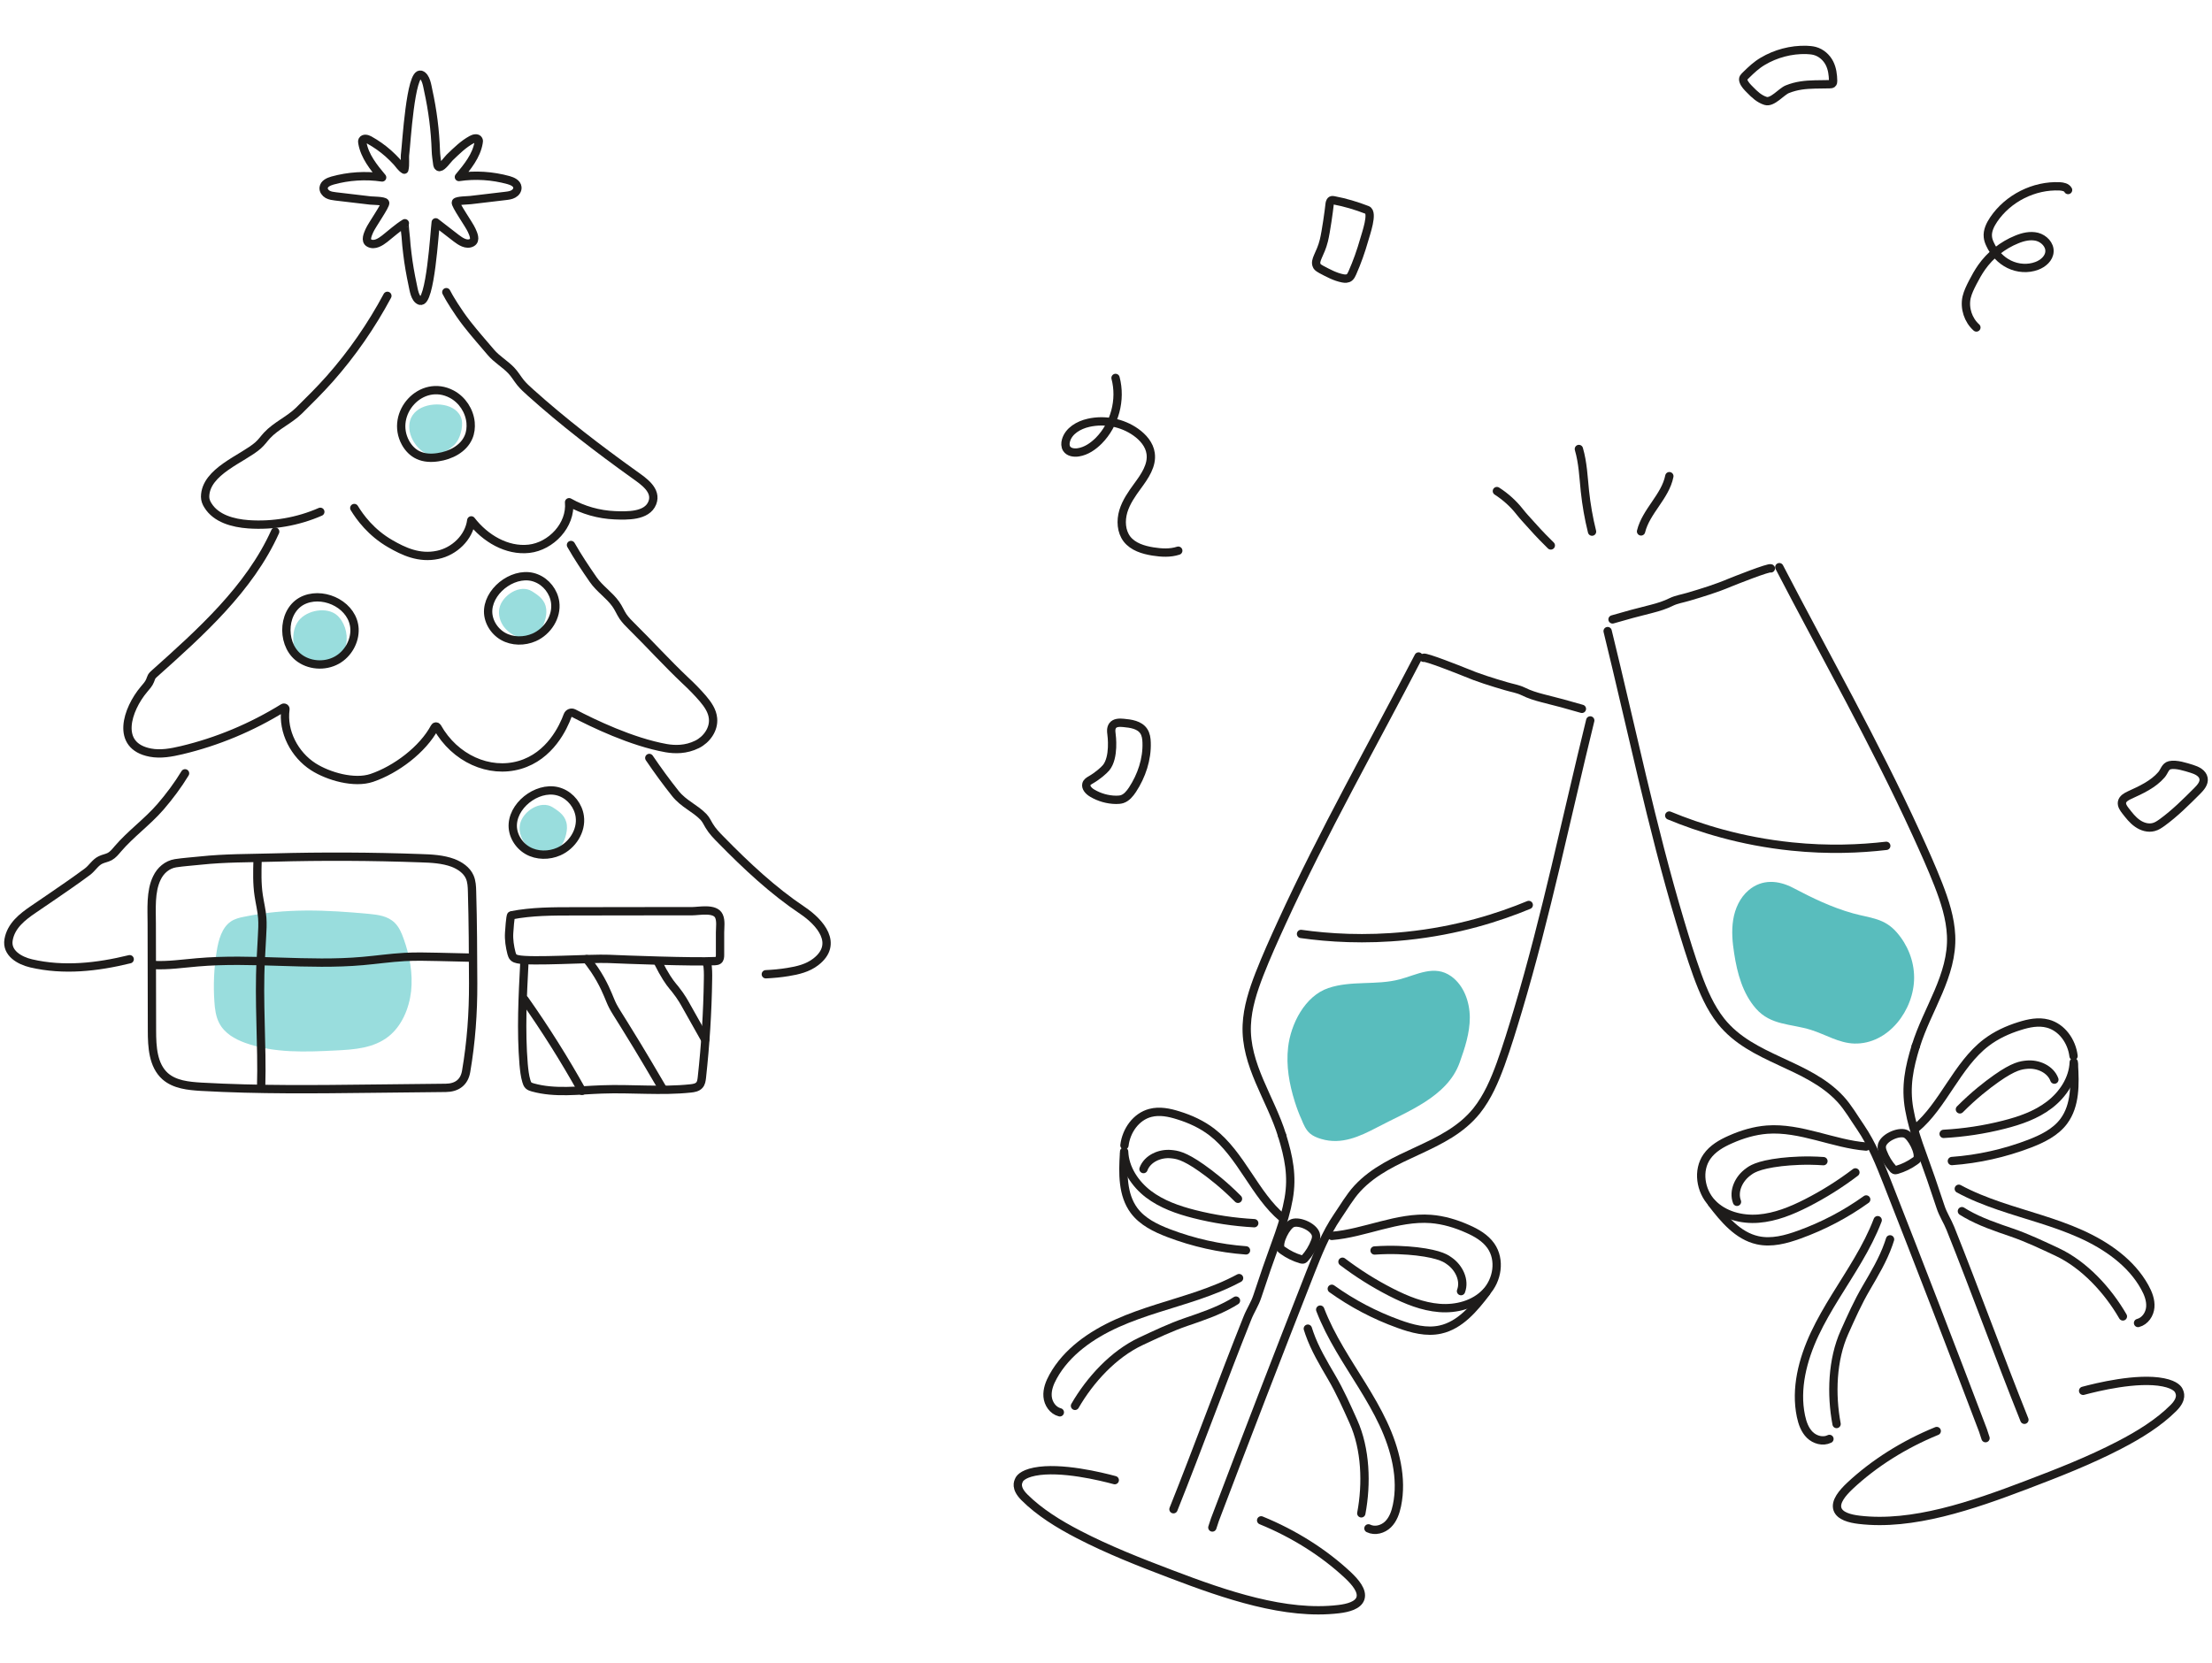 <svg width="266" height="200" viewBox="0 0 266 200" fill="none" xmlns="http://www.w3.org/2000/svg">
<path d="M155.703 132.514C155.033 130.384 154.645 128.187 154.899 125.977C155.208 123.203 156.896 119.814 159.736 118.849C162.496 117.911 165.497 118.541 168.297 117.804C170.36 117.268 172.503 115.982 174.526 117.443C176.04 118.541 176.737 120.51 176.75 122.386C176.75 124.262 176.147 126.084 175.518 127.839C174.031 131.952 169.221 133.693 165.617 135.596C163.5 136.708 161.303 137.726 158.892 137.002C158.396 136.855 157.914 136.668 157.525 136.333C157.03 135.904 156.762 135.274 156.521 134.671C156.199 133.975 155.931 133.238 155.703 132.514Z" fill="#59BDBD"/>
<path d="M222.823 109.859C220.278 109.149 217.933 108.011 215.642 106.805C213.887 105.88 211.891 105.693 210.257 107.1C209.225 107.984 208.636 109.297 208.421 110.636C208.207 111.976 208.327 113.343 208.542 114.696C208.903 117.054 209.56 119.505 211.168 121.327C212.949 123.35 215.348 123.123 217.759 123.873C219.514 124.422 221.135 125.467 222.971 125.521C227.097 125.641 230.192 121.461 230.178 117.576C230.178 115.593 229.401 113.651 228.102 112.164C226.601 110.422 224.94 110.449 222.823 109.859Z" fill="#59BDBD"/>
<path d="M35.731 74.92C35.303 75.643 35.195 76.541 35.303 77.371C35.356 77.787 35.463 78.202 35.718 78.537C35.879 78.751 36.093 78.925 36.307 79.1C36.83 79.488 37.406 79.85 38.036 79.984C39.322 80.252 40.702 79.515 41.318 78.363C41.921 77.197 41.773 75.724 41.063 74.625C40.862 74.33 40.621 74.049 40.327 73.848C38.947 72.937 36.562 73.513 35.731 74.92Z" fill="#99DDDD"/>
<path d="M65.687 73.271C65.567 72.186 64.83 71.664 63.986 71.128C62.526 70.203 60.395 71.61 60.06 73.137C59.886 73.928 60.127 74.785 60.623 75.428C61.119 76.071 61.842 76.513 62.619 76.728C62.78 76.781 62.954 76.822 63.129 76.808C63.343 76.795 63.53 76.701 63.731 76.607C64.133 76.42 64.562 76.219 64.87 75.897C65.192 75.562 65.379 75.133 65.513 74.691C65.66 74.236 65.741 73.754 65.687 73.271Z" fill="#99DDDD"/>
<path d="M50.763 54.261C51.151 54.542 51.593 54.797 52.076 54.81C52.558 54.823 53.027 54.609 53.456 54.368C53.978 54.073 54.501 53.725 54.862 53.242C55.211 52.787 55.398 52.224 55.505 51.648C55.599 51.112 55.613 50.55 55.371 50.067C54.541 48.326 51.459 48.285 50.106 49.411C48.472 50.751 49.303 53.189 50.763 54.261Z" fill="#99DDDD"/>
<path d="M68.166 99.249C68.045 98.164 67.308 97.641 66.464 97.105C65.004 96.181 62.874 97.588 62.539 99.115C62.365 99.905 62.606 100.763 63.102 101.406C63.597 102.049 64.321 102.491 65.098 102.705C65.258 102.759 65.433 102.799 65.607 102.786C65.821 102.772 66.009 102.678 66.21 102.585C66.612 102.397 67.04 102.196 67.348 101.875C67.67 101.54 67.858 101.111 67.991 100.669C68.125 100.213 68.219 99.731 68.166 99.249Z" fill="#99DDDD"/>
<path d="M29.341 110.274C28.791 110.381 28.229 110.515 27.747 110.85C26.688 111.574 26.273 113.048 26.058 114.427C25.737 116.397 25.643 118.42 25.777 120.416C25.831 121.34 25.951 122.278 26.367 123.069C27.01 124.301 28.242 124.984 29.448 125.427C32.958 126.699 36.736 126.538 40.434 126.351C42.617 126.244 44.935 126.083 46.73 124.663C48.284 123.43 49.195 121.354 49.437 119.224C49.664 117.107 49.262 114.937 48.552 112.954C48.298 112.23 47.99 111.507 47.467 110.998C46.65 110.181 45.471 110.033 44.386 109.926C39.188 109.444 34.445 109.216 29.341 110.274Z" fill="#99DDDD"/>
<path d="M46.583 35.585C44.667 39.163 42.336 42.539 39.643 45.58C38.464 46.906 37.192 48.165 35.946 49.398C34.78 50.537 33.226 51.18 32.114 52.372C31.752 52.761 31.444 53.216 31.042 53.565C29.22 55.186 24.692 56.673 24.665 59.754C24.665 60.116 24.799 60.477 25 60.786C25.978 62.38 28.015 62.929 29.89 63.063C32.838 63.264 35.825 62.742 38.518 61.563" stroke="#1E1C1B" stroke-miterlimit="10" stroke-linecap="round" stroke-linejoin="round"/>
<path d="M53.67 35.143C53.764 35.331 53.871 35.532 53.992 35.733C53.992 35.733 54.956 37.421 56.175 38.975C57.086 40.14 58.064 41.239 59.016 42.364C59.739 43.222 60.677 43.731 61.467 44.548C61.896 44.99 62.204 45.539 62.593 46.022C62.941 46.45 63.356 46.825 63.772 47.201C67.737 50.764 71.971 54.006 76.311 57.114C77.356 57.865 79.044 58.963 78.442 60.491C77.799 62.125 75.374 62.031 73.927 61.978C72.011 61.897 70.109 61.361 68.434 60.41C68.688 63.183 66.25 65.716 63.611 66.01C60.958 66.305 58.346 64.764 56.671 62.594C56.403 64.671 54.621 66.318 52.665 66.734C50.388 67.229 48.485 66.292 46.945 65.407C44.614 64.068 43.261 62.192 42.604 61.107" stroke="#1E1C1B" stroke-miterlimit="10" stroke-linecap="round" stroke-linejoin="round"/>
<path d="M33.092 63.947C30.011 70.806 24.076 76.098 18.583 81.015C18.449 81.135 18.328 81.243 18.234 81.403C18.154 81.551 18.114 81.725 18.047 81.872C17.886 82.274 17.591 82.582 17.31 82.917C15.3 85.302 13.8 89.71 18.074 90.527C19.32 90.768 20.606 90.527 21.852 90.232C26.139 89.214 30.265 87.486 34.056 85.141C34.191 85.061 34.351 85.168 34.325 85.315C33.949 88.008 35.436 90.795 37.674 92.228C39.496 93.394 42.604 94.278 44.707 93.568C47.601 92.59 50.843 90.165 52.277 87.472C52.344 87.352 52.518 87.352 52.585 87.472C54.702 91.237 58.828 93.072 62.485 92.014C66.156 90.956 67.751 87.459 68.26 86.066C68.367 85.771 68.702 85.637 68.983 85.784C71.287 86.99 75.963 89.254 80.116 89.991C81.134 90.165 82.474 90.205 83.827 89.535C84.966 88.973 85.877 87.727 85.743 86.414C85.663 85.503 85.113 84.726 84.524 84.029C83.867 83.266 83.157 82.542 82.42 81.859C80.197 79.755 78.16 77.505 75.99 75.361C75.601 74.986 75.226 74.597 74.918 74.155C74.597 73.673 74.382 73.111 74.034 72.642C73.243 71.543 72.105 70.833 71.328 69.708C70.39 68.355 69.479 66.988 68.662 65.554" stroke="#1E1C1B" stroke-miterlimit="10" stroke-linecap="round" stroke-linejoin="round"/>
<path d="M92.093 117.187C92.964 117.147 93.848 117.067 94.746 116.919C95.938 116.732 97.144 116.437 98.095 115.7C100.895 113.543 98.631 110.944 96.501 109.511C92.937 107.126 89.735 104.125 86.734 101.057C86.198 100.521 85.662 99.972 85.274 99.315C85.059 98.954 84.885 98.565 84.591 98.257C83.532 97.172 82.219 96.703 81.215 95.444C80.116 94.064 79.071 92.63 78.08 91.17" stroke="#1E1C1B" stroke-miterlimit="10" stroke-linecap="round" stroke-linejoin="round"/>
<path d="M22.253 93.019C21.383 94.453 20.378 95.792 19.293 97.052C17.698 98.887 15.716 100.294 14.148 102.129C13.867 102.464 13.585 102.812 13.197 103.027C12.849 103.214 12.433 103.268 12.085 103.442C11.455 103.737 11.08 104.433 10.518 104.849C9.767 105.411 9.004 105.947 8.24 106.483C6.847 107.461 5.427 108.412 4.02 109.377C2.68 110.288 1.327 111.346 1.032 113.034C0.751 114.642 2.359 115.553 3.739 115.875C7.651 116.786 11.656 116.344 15.595 115.379" stroke="#1E1C1B" stroke-miterlimit="10" stroke-linecap="round" stroke-linejoin="round"/>
<path d="M35.838 79.019C37.124 80.077 39.054 80.211 40.501 79.407C41.827 78.671 42.698 77.157 42.631 75.643C42.497 72.896 39.188 71.168 36.709 72.106C33.976 73.137 33.735 77.277 35.838 79.019Z" stroke="#1E1C1B" stroke-miterlimit="10" stroke-linecap="round" stroke-linejoin="round"/>
<path d="M48.767 53.269C49.115 53.899 49.638 54.448 50.281 54.743C51.018 55.092 51.862 55.118 52.652 54.998C54.179 54.783 55.733 53.993 56.336 52.586C56.577 52.037 56.644 51.421 56.591 50.831C56.457 49.411 55.586 48.085 54.327 47.415C50.669 45.472 46.824 49.733 48.767 53.269Z" stroke="#1E1C1B" stroke-miterlimit="10" stroke-linecap="round" stroke-linejoin="round"/>
<path d="M58.708 73.312C58.6 74.611 59.364 75.897 60.489 76.54C61.615 77.183 63.062 77.183 64.241 76.661C65.848 75.951 67 74.182 66.759 72.441C66.585 71.168 65.688 70.016 64.495 69.547C62.11 68.569 58.922 70.753 58.708 73.312Z" stroke="#1E1C1B" stroke-miterlimit="10" stroke-linecap="round" stroke-linejoin="round"/>
<path d="M52.398 26.743C52.398 26.663 52.398 26.824 52.398 26.743ZM52.398 26.743C53.228 27.386 54.045 28.016 54.876 28.659C55.372 29.034 56.095 29.53 56.738 29.182C57.274 28.887 56.912 28.123 56.725 27.708C56.43 27.025 54.688 24.6 54.822 24.332C54.93 24.104 56.323 24.104 56.591 24.064C57.984 23.903 59.391 23.729 60.784 23.568C61.119 23.528 61.454 23.488 61.735 23.327C62.03 23.166 62.258 22.858 62.218 22.523C62.164 22.041 61.628 21.8 61.159 21.666C59.217 21.13 57.167 20.996 55.184 21.291C56.216 20.058 57.288 18.745 57.555 17.164C57.582 17.044 57.596 16.923 57.542 16.816C57.408 16.548 56.993 16.642 56.725 16.789C55.693 17.352 54.93 18.129 54.072 18.946C53.818 19.201 53.215 20.072 52.853 20.098C52.773 20.098 52.692 20.045 52.652 19.978C52.612 19.911 52.599 19.817 52.585 19.737C52.518 19.201 52.424 18.665 52.411 18.116C52.331 15.691 52.022 13.266 51.5 10.895C51.379 10.359 51.245 9.206 50.616 8.992C49.37 8.55 48.861 17.419 48.727 18.41C48.633 19.067 48.78 19.763 48.62 20.407C48.244 20.192 48.003 19.777 47.709 19.455C47.387 19.107 47.052 18.772 46.69 18.451C45.994 17.834 45.23 17.298 44.413 16.843C44.145 16.695 43.743 16.602 43.596 16.87C43.542 16.977 43.555 17.097 43.582 17.218C43.864 18.799 44.922 20.112 45.953 21.344C43.957 21.049 41.907 21.183 39.978 21.719C39.509 21.853 38.974 22.095 38.92 22.577C38.88 22.912 39.121 23.22 39.402 23.381C39.697 23.541 40.032 23.582 40.353 23.622C41.747 23.783 43.153 23.957 44.547 24.117C44.801 24.144 46.208 24.144 46.315 24.385C46.436 24.653 44.708 27.078 44.413 27.762C44.239 28.177 43.864 28.954 44.399 29.235C45.042 29.584 45.779 29.088 46.262 28.713C47.052 28.096 47.829 27.373 48.687 26.851C48.579 26.918 48.794 28.378 48.794 28.539C48.834 29.182 48.901 29.825 48.981 30.468C49.129 31.741 49.356 33.013 49.624 34.273C49.745 34.809 49.879 35.961 50.508 36.175C51.754 36.617 52.264 27.735 52.398 26.743Z" stroke="#1E1C1B" stroke-miterlimit="10" stroke-linecap="round" stroke-linejoin="round"/>
<path d="M50.575 103.228C44.68 103.014 38.786 102.987 32.891 103.148C29.997 103.228 27.023 103.201 24.142 103.51C23.151 103.617 22.079 103.684 21.115 103.831C20.097 103.992 19.293 104.702 18.864 105.613C18.074 107.234 18.248 109.364 18.248 111.119C18.261 115.393 18.261 119.68 18.274 123.954C18.274 125.923 18.395 128.134 19.855 129.446C21.008 130.465 22.655 130.625 24.196 130.719C31.082 131.108 37.995 131.027 44.895 130.947C47.802 130.92 50.696 130.88 53.603 130.853C54.903 130.84 55.827 130.224 56.055 128.87C56.657 125.347 56.912 121.877 56.899 118.287C56.885 114.602 56.872 110.918 56.765 107.234C56.751 106.644 56.724 106.028 56.483 105.479C56.122 104.662 55.304 104.112 54.474 103.791C53.241 103.335 51.888 103.268 50.575 103.228Z" stroke="#1E1C1B" stroke-miterlimit="10" stroke-linecap="round" stroke-linejoin="round"/>
<path d="M86.587 114.87C86.587 115.097 86.573 115.365 86.386 115.499C86.279 115.58 86.131 115.593 85.984 115.607C83.465 115.74 74.918 115.419 73.19 115.339C71.126 115.245 63.812 115.74 62.258 115.379C62.07 115.339 61.869 115.285 61.735 115.138C61.614 115.017 61.561 114.829 61.507 114.655C61.306 113.878 61.172 113.021 61.226 112.204C61.239 111.976 61.36 110.127 61.48 110.1C63.946 109.618 66.478 109.618 68.983 109.618C72.118 109.618 75.253 109.605 78.401 109.605C79.996 109.605 81.576 109.605 83.171 109.605C84.055 109.605 85.984 109.176 86.453 110.181C86.721 110.743 86.587 111.561 86.587 112.163C86.587 113.074 86.587 113.972 86.587 114.87Z" stroke="#1E1C1B" stroke-miterlimit="10" stroke-linecap="round" stroke-linejoin="round"/>
<path d="M85.033 115.835C85.153 116.478 85.153 117.134 85.14 117.79C85.086 121.743 84.832 125.681 84.403 129.607C84.363 129.942 84.323 130.29 84.095 130.531C83.84 130.813 83.425 130.88 83.05 130.92C79.513 131.295 75.936 130.906 72.372 131.04C69.586 131.134 66.746 131.549 64.066 130.799C63.892 130.746 63.704 130.692 63.57 130.571C63.423 130.437 63.356 130.25 63.302 130.062C63.102 129.406 63.035 128.709 62.968 128.026C62.633 123.94 62.847 119.827 63.061 115.741" stroke="#1E1C1B" stroke-miterlimit="10" stroke-linecap="round" stroke-linejoin="round"/>
<path d="M30.975 103.415C30.935 104.849 30.895 106.295 31.109 107.716C31.243 108.613 31.471 109.511 31.538 110.422C31.591 111.145 31.551 111.869 31.511 112.579C31.457 113.49 31.404 114.414 31.364 115.325C31.082 120.443 31.551 125.628 31.404 130.745" stroke="#1E1C1B" stroke-miterlimit="10" stroke-linecap="round" stroke-linejoin="round"/>
<path d="M18.449 116.076C20.204 116.17 21.972 115.902 23.727 115.755C30.332 115.178 37.017 116.183 43.622 115.594C45.297 115.446 46.958 115.205 48.619 115.111C49.986 115.031 51.352 115.071 52.719 115.098C54.045 115.125 55.385 115.165 56.711 115.192" stroke="#1E1C1B" stroke-miterlimit="10" stroke-linecap="round" stroke-linejoin="round"/>
<path d="M79.138 115.754C79.915 117.321 80.505 118.152 80.907 118.634C81 118.741 81.322 119.117 81.697 119.652C82.019 120.108 82.233 120.483 82.34 120.671C82.769 121.421 83.653 122.988 84.805 125.052" stroke="#1E1C1B" stroke-miterlimit="10" stroke-linecap="round" stroke-linejoin="round"/>
<path d="M70.55 115.365C70.778 115.647 71.113 116.089 71.488 116.638C72.587 118.272 73.096 119.639 73.377 120.309C73.86 121.474 73.953 121.394 76.62 125.788C77.329 126.967 78.401 128.749 79.687 130.96" stroke="#1E1C1B" stroke-miterlimit="10" stroke-linecap="round" stroke-linejoin="round"/>
<path d="M63.088 120.242C65.58 123.779 67.885 127.436 69.988 131.215" stroke="#1E1C1B" stroke-miterlimit="10" stroke-linecap="round" stroke-linejoin="round"/>
<path d="M180.006 59.07C181.051 59.74 181.988 60.584 182.752 61.562C183.221 62.152 183.502 62.433 184.186 63.197C185.137 64.268 185.954 65.086 186.49 65.608" stroke="#1E1C1B" stroke-miterlimit="10" stroke-linecap="round" stroke-linejoin="round"/>
<path d="M189.866 54.006C190.349 55.668 190.415 57.369 190.59 59.071C190.764 60.705 191.045 62.339 191.447 63.947" stroke="#1E1C1B" stroke-miterlimit="10" stroke-linecap="round" stroke-linejoin="round"/>
<path d="M197.342 63.92C197.944 61.482 200.262 59.727 200.744 57.275" stroke="#1E1C1B" stroke-miterlimit="10" stroke-linecap="round" stroke-linejoin="round"/>
<path d="M248.693 22.857C248.519 22.523 248.077 22.442 247.702 22.415C244.607 22.268 241.486 23.835 239.744 26.408C239.329 27.024 238.967 27.761 239.047 28.498C239.074 28.806 239.181 29.101 239.315 29.382C239.784 30.413 240.601 31.298 241.62 31.793C242.638 32.289 243.857 32.383 244.929 31.981C245.692 31.7 246.416 31.07 246.456 30.266C246.51 29.436 245.786 28.699 244.969 28.484C244.152 28.283 243.294 28.484 242.517 28.806C240.829 29.489 239.342 30.668 238.297 32.155C237.895 32.731 237.547 33.347 237.225 33.977C236.931 34.553 236.636 35.143 236.488 35.772C236.207 37.072 236.676 38.505 237.667 39.39" stroke="#1E1C1B" stroke-miterlimit="10" stroke-linecap="round" stroke-linejoin="round"/>
<path d="M263.591 92.483C264.194 92.671 264.864 92.992 264.984 93.622C265.091 94.198 264.636 94.721 264.221 95.136C262.881 96.476 261.541 97.815 260.014 98.927C259.692 99.155 259.371 99.383 258.996 99.477C258.326 99.664 257.589 99.436 257.026 99.034C256.45 98.633 256.021 98.07 255.593 97.521C255.365 97.226 255.11 96.864 255.177 96.489C255.258 96.06 255.7 95.819 256.102 95.632C257.455 95.015 258.929 94.346 259.92 93.193C260.282 92.778 260.362 92.175 260.925 92.041C261.688 91.867 262.854 92.255 263.591 92.483Z" stroke="#1E1C1B" stroke-miterlimit="10" stroke-linecap="round" stroke-linejoin="round"/>
<path d="M134.147 45.459C134.844 48.085 134.053 51.059 132.137 53.002C131.454 53.685 130.623 54.261 129.672 54.408C129.163 54.489 128.547 54.408 128.266 53.966C128.091 53.685 128.091 53.31 128.185 52.988C128.507 51.823 129.712 51.126 130.891 50.858C132.834 50.416 134.964 50.831 136.585 51.983C137.456 52.6 138.22 53.471 138.367 54.529C138.581 55.962 137.657 57.289 136.8 58.454C136.103 59.406 135.42 60.383 135.085 61.495C134.75 62.621 134.817 63.92 135.527 64.845C136.25 65.769 137.469 66.144 138.635 66.332C139.653 66.493 140.712 66.56 141.69 66.238" stroke="#1E1C1B" stroke-miterlimit="10" stroke-linecap="round" stroke-linejoin="round"/>
<path d="M218.255 10.157C218.831 10.144 219.407 10.144 220.023 10.13C220.13 10.13 220.251 10.117 220.331 10.063C220.438 9.983 220.438 9.849 220.438 9.728C220.425 9.005 220.331 8.255 219.996 7.598C219.661 6.942 219.032 6.339 218.214 6.124C217.893 6.044 217.558 6.017 217.223 6.004C215.374 5.95 213.512 6.459 211.985 7.37C211.208 7.826 210.618 8.389 210.002 8.991C209.721 9.273 209.533 9.393 209.667 9.768C209.801 10.157 210.136 10.492 210.444 10.8C210.967 11.336 211.543 11.899 212.32 12.14C213.137 12.394 214.222 11.014 214.932 10.733C216.057 10.278 217.129 10.184 218.255 10.157Z" stroke="#1E1C1B" stroke-miterlimit="10" stroke-linecap="round" stroke-linejoin="round"/>
<path d="M162.629 32.812C162.536 33.014 162.442 33.228 162.281 33.362C162.053 33.549 161.745 33.536 161.464 33.482C160.566 33.308 159.722 32.853 158.892 32.411C158.423 32.156 158.383 32.035 158.356 31.968C158.007 31.299 158.798 30.589 159.2 28.927C159.468 27.829 159.816 25.283 159.883 24.627C159.896 24.533 159.91 24.212 160.097 24.104C160.191 24.051 160.285 24.078 160.392 24.091C161.759 24.346 163.098 24.747 164.411 25.256C165.175 25.565 164.237 28.164 164.05 28.847C163.661 30.213 163.192 31.54 162.629 32.812Z" stroke="#1E1C1B" stroke-miterlimit="10" stroke-linecap="round" stroke-linejoin="round"/>
<path d="M61.668 99.074C61.561 100.374 62.325 101.66 63.45 102.303C64.575 102.946 66.022 102.946 67.201 102.423C68.809 101.713 69.961 99.945 69.72 98.203C69.546 96.93 68.648 95.778 67.456 95.309C65.071 94.345 61.869 96.515 61.668 99.074Z" stroke="#1E1C1B" stroke-miterlimit="10" stroke-linecap="round" stroke-linejoin="round"/>
<path d="M151.657 182.874C155.596 184.482 159.2 186.76 162.08 189.452C162.991 190.31 163.889 191.368 163.594 192.266C163.313 193.096 162.12 193.418 160.982 193.552C154.591 194.316 147.424 191.851 140.846 189.345C137.068 187.912 133.276 186.425 129.713 184.576C127.301 183.33 124.97 181.883 123.188 180.101C122.049 178.962 122.438 178.266 122.532 178.051C122.585 177.904 122.88 177.328 124.407 177.02C127.556 176.39 132.459 177.609 134.053 178.038" stroke="#1E1C1B" stroke-miterlimit="10" stroke-linecap="round" stroke-linejoin="round"/>
<path d="M171.19 79.126C171.351 78.939 175.665 80.653 176.12 80.841C177.728 81.524 179.429 82.047 181.118 82.542C181.787 82.743 182.551 82.864 183.154 83.159C183.904 83.534 184.681 83.775 185.512 83.989C187.093 84.378 188.674 84.806 190.228 85.262" stroke="#1E1C1B" stroke-miterlimit="10" stroke-linecap="round" stroke-linejoin="round"/>
<path d="M145.789 183.732C145.91 183.424 145.977 183.102 146.097 182.794C149.862 172.867 153.68 162.966 157.565 153.079C158.49 150.748 159.414 148.39 160.834 146.314C161.611 145.188 162.308 143.956 163.232 142.951C167.225 138.637 173.87 138.235 177.581 133.6C178.894 131.952 179.738 129.969 180.461 127.986C181.225 125.869 181.881 123.712 182.524 121.569C185.954 110.087 188.365 98.325 191.232 86.656" stroke="#1E1C1B" stroke-miterlimit="10" stroke-linecap="round" stroke-linejoin="round"/>
<path d="M154.176 136.587C154.966 139.159 155.449 141.45 154.966 144.17C154.457 147.064 153.278 149.783 152.34 152.543C151.952 153.668 151.577 154.794 151.202 155.919C150.893 156.87 150.371 157.621 150.009 158.532C146.955 166.168 144.168 173.898 141.114 181.535" stroke="#1E1C1B" stroke-miterlimit="10" stroke-linecap="round" stroke-linejoin="round"/>
<path d="M170.587 78.965C165.054 89.629 159.119 100.079 154.136 110.971C153.198 113.021 152.273 115.071 151.456 117.161C150.692 119.13 150.023 121.167 149.929 123.283C149.714 128.093 152.809 132.125 154.176 136.587" stroke="#1E1C1B" stroke-miterlimit="10" stroke-linecap="round" stroke-linejoin="round"/>
<path d="M156.453 112.338C159.776 112.807 164.103 113.088 169.1 112.579C175.29 111.949 180.314 110.315 183.837 108.854" stroke="#1E1C1B" stroke-miterlimit="10" stroke-linecap="round" stroke-linejoin="round"/>
<path d="M149.004 153.735C147.45 154.579 145.776 155.236 144.101 155.812C140.846 156.924 137.483 157.755 134.348 159.161C131.213 160.568 128.266 162.631 126.645 165.565C126.229 166.315 125.908 167.133 125.975 167.977C126.042 168.821 126.604 169.665 127.448 169.879" stroke="#1E1C1B" stroke-miterlimit="10" stroke-linecap="round" stroke-linejoin="round"/>
<path d="M129.271 169.102C131.079 165.967 133.906 162.885 137.188 161.345C138.997 160.501 140.725 159.67 142.628 159.014C144.503 158.371 146.392 157.741 148.121 156.75C148.295 156.656 148.456 156.549 148.63 156.441" stroke="#1E1C1B" stroke-miterlimit="10" stroke-linecap="round" stroke-linejoin="round"/>
<path d="M135.179 138.516C135.259 140.552 136.492 142.401 138.099 143.634C139.707 144.853 141.65 145.536 143.606 146.032C145.977 146.635 148.388 146.997 150.827 147.131" stroke="#1E1C1B" stroke-miterlimit="10" stroke-linecap="round" stroke-linejoin="round"/>
<path d="M154.203 146.474C150.907 143.741 149.246 138.851 145.722 136.158C144.53 135.247 143.137 134.604 141.703 134.162C140.605 133.814 139.439 133.573 138.327 133.867C136.626 134.309 135.433 135.984 135.219 137.766" stroke="#1E1C1B" stroke-miterlimit="10" stroke-linecap="round" stroke-linejoin="round"/>
<path d="M135.165 138.757C135.018 141.128 134.964 143.7 136.371 145.603C137.376 146.956 138.957 147.72 140.524 148.322C143.512 149.461 146.66 150.171 149.835 150.399" stroke="#1E1C1B" stroke-miterlimit="10" stroke-linecap="round" stroke-linejoin="round"/>
<path d="M137.51 140.62C137.979 139.347 139.493 138.69 140.832 138.824C141.489 138.891 142.319 138.958 144.49 140.486C145.628 141.289 147.183 142.495 148.871 144.197" stroke="#1E1C1B" stroke-miterlimit="10" stroke-linecap="round" stroke-linejoin="round"/>
<path d="M160.151 148.658C164.063 148.35 168.055 146.313 172.074 146.621C173.588 146.742 175.075 147.184 176.482 147.814C177.554 148.283 178.612 148.899 179.282 149.85C180.461 151.525 180.073 153.977 178.679 155.45C177.286 156.924 175.129 157.487 173.093 157.326C171.056 157.165 169.114 156.375 167.278 155.437C165.228 154.392 163.272 153.159 161.437 151.766" stroke="#1E1C1B" stroke-miterlimit="10" stroke-linecap="round" stroke-linejoin="round"/>
<path d="M178.746 155.436C177.273 157.366 175.584 159.402 173.213 159.924C171.539 160.299 169.797 159.831 168.176 159.241C165.322 158.21 162.616 156.789 160.151 155.021" stroke="#1E1C1B" stroke-miterlimit="10" stroke-linecap="round" stroke-linejoin="round"/>
<path d="M175.692 155.303C176.188 154.003 175.451 152.489 174.312 151.685C174.017 151.471 173.321 150.868 170.36 150.52C169.141 150.386 167.412 150.265 165.296 150.413" stroke="#1E1C1B" stroke-miterlimit="10" stroke-linecap="round" stroke-linejoin="round"/>
<path d="M153.988 150.131C154.042 150.252 154.149 150.345 154.27 150.412C154.926 150.881 155.663 151.243 156.44 151.471C156.547 151.497 156.654 151.524 156.748 151.484C156.815 151.457 156.855 151.404 156.896 151.364C157.432 150.774 157.847 150.091 158.128 149.354C158.222 149.126 158.289 148.872 158.262 148.63C158.168 147.652 156.279 146.795 155.422 147.13C154.698 147.398 153.667 149.421 153.988 150.131Z" stroke="#1E1C1B" stroke-miterlimit="10" stroke-linecap="round" stroke-linejoin="round"/>
<path d="M158.758 157.526C159.387 159.174 160.218 160.768 161.115 162.296C162.857 165.27 164.867 168.097 166.327 171.205C167.787 174.313 168.671 177.81 167.988 181.092C167.814 181.923 167.519 182.767 166.916 183.356C166.314 183.946 165.349 184.227 164.559 183.838" stroke="#1E1C1B" stroke-miterlimit="10" stroke-linecap="round" stroke-linejoin="round"/>
<path d="M163.701 182.03C164.371 178.466 164.237 174.3 162.75 170.991C161.933 169.169 161.156 167.414 160.138 165.672C159.146 163.971 158.115 162.256 157.458 160.38C157.391 160.193 157.324 160.005 157.271 159.817" stroke="#1E1C1B" stroke-miterlimit="10" stroke-linecap="round" stroke-linejoin="round"/>
<path d="M232.898 172.13C228.959 173.737 225.355 176.015 222.475 178.708C221.564 179.565 220.666 180.624 220.961 181.521C221.242 182.352 222.435 182.673 223.573 182.807C229.964 183.571 237.131 181.106 243.709 178.601C247.487 177.167 251.279 175.68 254.842 173.831C257.254 172.585 259.585 171.138 261.367 169.357C262.506 168.218 262.117 167.521 262.023 167.307C261.97 167.159 261.675 166.583 260.148 166.275C256.999 165.646 252.096 166.865 250.502 167.293" stroke="#1E1C1B" stroke-miterlimit="10" stroke-linecap="round" stroke-linejoin="round"/>
<path d="M212.95 68.368C212.789 68.181 208.475 69.896 208.019 70.083C206.412 70.766 204.71 71.289 203.022 71.785C202.352 71.986 201.589 72.106 200.986 72.401C200.236 72.776 199.459 73.017 198.628 73.231C197.047 73.62 195.466 74.049 193.912 74.504" stroke="#1E1C1B" stroke-miterlimit="10" stroke-linecap="round" stroke-linejoin="round"/>
<path d="M238.766 172.987C238.645 172.679 238.578 172.358 238.458 172.049C234.693 162.122 230.875 152.222 226.99 142.334C226.065 140.003 225.141 137.645 223.721 135.569C222.944 134.444 222.247 133.211 221.323 132.206C217.33 127.892 210.685 127.49 206.974 122.855C205.661 121.207 204.817 119.224 204.094 117.242C203.33 115.125 202.674 112.968 202.031 110.824C198.601 99.343 196.19 87.58 193.323 75.911" stroke="#1E1C1B" stroke-miterlimit="10" stroke-linecap="round" stroke-linejoin="round"/>
<path d="M230.379 125.829C229.589 128.401 229.106 130.692 229.589 133.411C230.098 136.305 231.277 139.025 232.215 141.785C232.603 142.91 232.978 144.035 233.353 145.161C233.661 146.112 234.184 146.862 234.546 147.773C237.6 155.41 240.387 163.14 243.441 170.776" stroke="#1E1C1B" stroke-miterlimit="10" stroke-linecap="round" stroke-linejoin="round"/>
<path d="M213.968 68.221C219.501 78.885 225.436 89.335 230.42 100.227C231.357 102.276 232.282 104.326 233.099 106.416C233.863 108.386 234.532 110.422 234.626 112.539C234.841 117.348 231.746 121.381 230.379 125.842" stroke="#1E1C1B" stroke-miterlimit="10" stroke-linecap="round" stroke-linejoin="round"/>
<path d="M226.829 101.741C223.734 102.102 219.862 102.277 215.468 101.821C209.305 101.191 204.295 99.57 200.731 98.097" stroke="#1E1C1B" stroke-miterlimit="10" stroke-linecap="round" stroke-linejoin="round"/>
<path d="M235.551 142.991C237.105 143.835 238.779 144.491 240.454 145.067C243.709 146.179 247.072 147.01 250.207 148.417C253.342 149.823 256.289 151.886 257.91 154.82C258.326 155.571 258.647 156.388 258.58 157.232C258.513 158.076 257.951 158.92 257.107 159.134" stroke="#1E1C1B" stroke-miterlimit="10" stroke-linecap="round" stroke-linejoin="round"/>
<path d="M255.284 158.344C253.476 155.209 250.649 152.128 247.367 150.587C245.558 149.743 243.83 148.912 241.927 148.256C240.052 147.613 238.163 146.983 236.435 145.992C236.26 145.898 236.1 145.791 235.926 145.684" stroke="#1E1C1B" stroke-miterlimit="10" stroke-linecap="round" stroke-linejoin="round"/>
<path d="M249.376 127.771C249.296 129.808 248.064 131.657 246.456 132.889C244.848 134.122 242.906 134.792 240.95 135.287C238.578 135.89 236.167 136.252 233.729 136.386" stroke="#1E1C1B" stroke-miterlimit="10" stroke-linecap="round" stroke-linejoin="round"/>
<path d="M230.366 135.729C233.662 132.996 235.323 128.106 238.846 125.414C240.039 124.503 241.432 123.859 242.866 123.417C243.964 123.069 245.13 122.828 246.242 123.123C247.943 123.565 249.135 125.239 249.35 127.021" stroke="#1E1C1B" stroke-miterlimit="10" stroke-linecap="round" stroke-linejoin="round"/>
<path d="M249.39 128.012C249.537 130.384 249.591 132.956 248.184 134.858C247.179 136.211 245.598 136.975 244.031 137.578C241.043 138.717 237.895 139.427 234.72 139.654" stroke="#1E1C1B" stroke-miterlimit="10" stroke-linecap="round" stroke-linejoin="round"/>
<path d="M247.045 129.861C246.576 128.588 245.063 127.932 243.723 128.066C243.066 128.133 242.236 128.2 240.065 129.727C238.927 130.531 237.373 131.737 235.685 133.438" stroke="#1E1C1B" stroke-miterlimit="10" stroke-linecap="round" stroke-linejoin="round"/>
<path d="M224.404 137.913C220.492 137.605 216.5 135.569 212.48 135.877C210.967 135.997 209.479 136.44 208.073 137.069C207.001 137.538 205.943 138.154 205.273 139.106C204.094 140.78 204.482 143.232 205.876 144.706C207.269 146.179 209.426 146.742 211.462 146.581C213.499 146.42 215.441 145.63 217.277 144.692C219.326 143.647 221.282 142.415 223.118 141.021" stroke="#1E1C1B" stroke-miterlimit="10" stroke-linecap="round" stroke-linejoin="round"/>
<path d="M205.822 144.692C207.296 146.621 208.984 148.657 211.355 149.18C213.03 149.555 214.771 149.086 216.392 148.496C219.246 147.465 221.952 146.045 224.417 144.276" stroke="#1E1C1B" stroke-miterlimit="10" stroke-linecap="round" stroke-linejoin="round"/>
<path d="M208.877 144.558C208.381 143.259 209.118 141.745 210.257 140.941C210.551 140.726 211.248 140.124 214.209 139.775C215.428 139.641 217.156 139.521 219.273 139.668" stroke="#1E1C1B" stroke-miterlimit="10" stroke-linecap="round" stroke-linejoin="round"/>
<path d="M230.567 139.373C230.513 139.494 230.406 139.588 230.285 139.655C229.629 140.123 228.892 140.485 228.115 140.713C228.008 140.74 227.901 140.766 227.807 140.726C227.74 140.699 227.7 140.646 227.66 140.606C227.124 140.016 226.708 139.333 226.427 138.596C226.333 138.368 226.266 138.114 226.293 137.873C226.387 136.895 228.276 136.037 229.133 136.372C229.857 136.654 230.888 138.677 230.567 139.373Z" stroke="#1E1C1B" stroke-miterlimit="10" stroke-linecap="round" stroke-linejoin="round"/>
<path d="M225.797 146.768C225.168 148.416 224.337 150.01 223.439 151.537C221.698 154.512 219.688 157.338 218.228 160.447C216.768 163.555 215.883 167.051 216.567 170.334C216.741 171.164 217.036 172.008 217.638 172.598C218.241 173.187 219.206 173.469 219.996 173.08" stroke="#1E1C1B" stroke-miterlimit="10" stroke-linecap="round" stroke-linejoin="round"/>
<path d="M220.854 171.285C220.184 167.722 220.318 163.555 221.805 160.246C222.622 158.424 223.399 156.669 224.417 154.927C225.409 153.226 226.44 151.511 227.097 149.635C227.164 149.448 227.231 149.26 227.284 149.073" stroke="#1E1C1B" stroke-miterlimit="10" stroke-linecap="round" stroke-linejoin="round"/>
<path d="M133.009 92.35C134.027 91.117 133.692 88.491 133.652 88.223C133.625 88.009 133.571 87.607 133.799 87.285C134.067 86.91 134.616 86.91 135.072 86.951C135.983 87.031 137.028 87.178 137.537 87.942C137.805 88.344 137.872 88.84 137.885 89.322C137.952 91.318 137.282 93.314 136.184 94.989C135.862 95.471 135.474 95.953 134.924 96.128C134.697 96.195 134.442 96.208 134.201 96.208C133.196 96.195 132.205 95.913 131.347 95.404C130.865 95.123 130.557 94.707 130.637 94.346C130.691 94.078 130.972 93.917 131.16 93.81C131.977 93.341 132.714 92.698 133.009 92.35Z" stroke="#1E1C1B" stroke-miterlimit="10" stroke-linecap="round" stroke-linejoin="round"/>
</svg>
